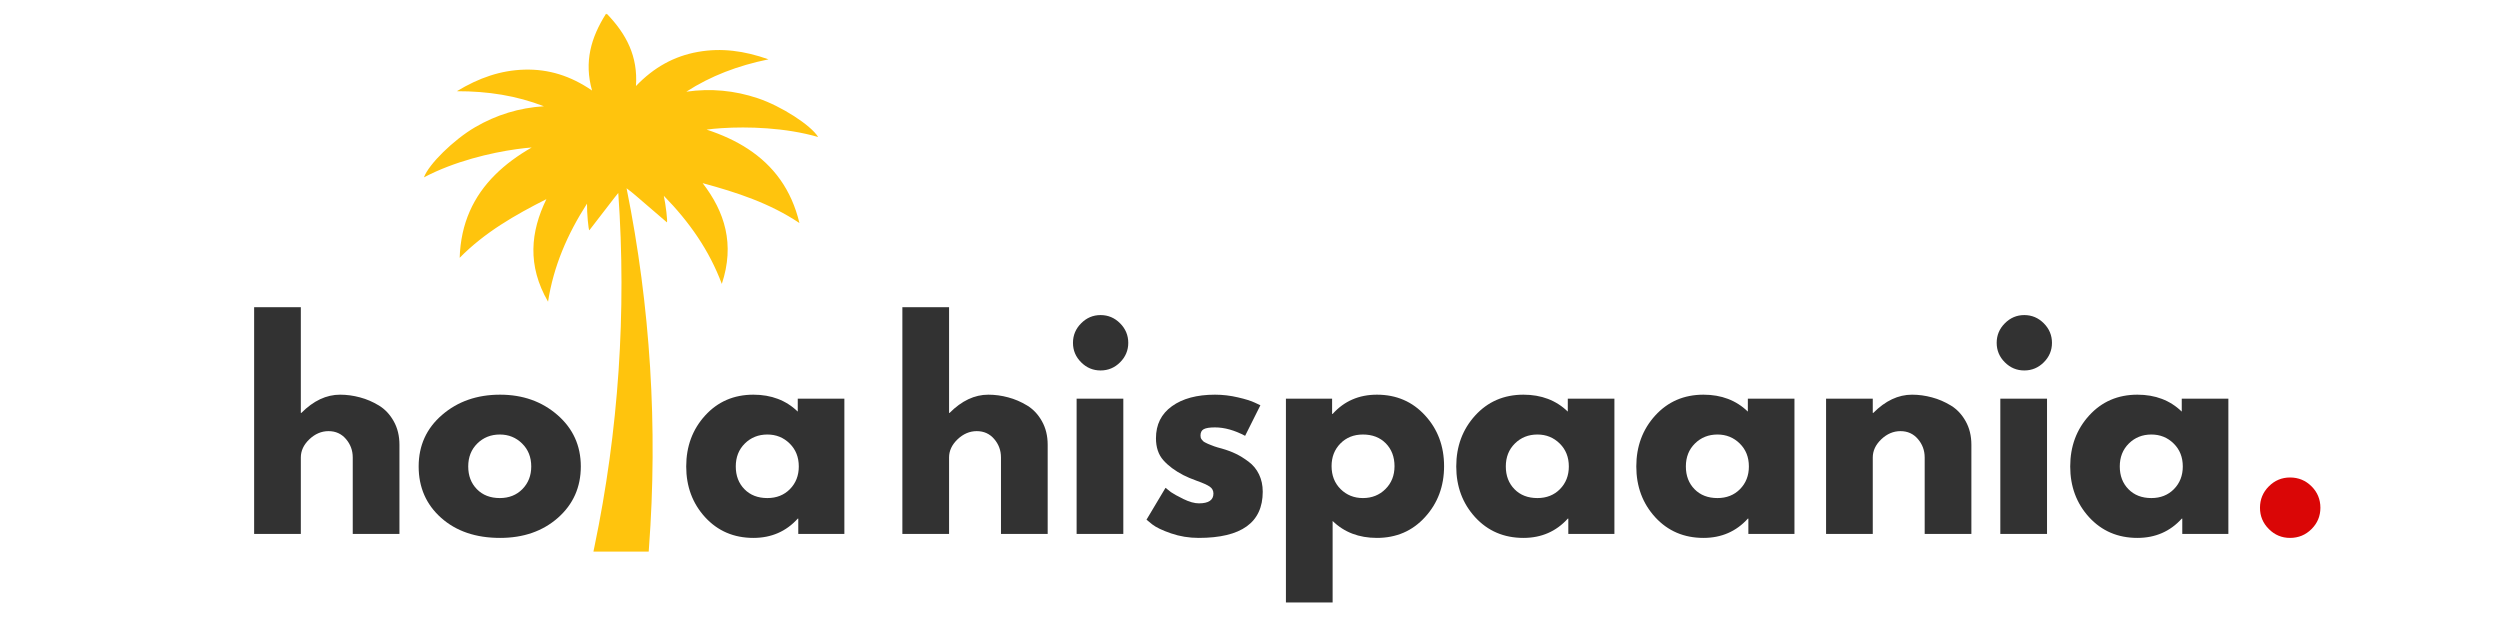 <svg xmlns="http://www.w3.org/2000/svg" xmlns:xlink="http://www.w3.org/1999/xlink" width="600" zoomAndPan="magnify" viewBox="0 0 450 112.5" height="150" preserveAspectRatio="xMidYMid meet"><defs><g></g><clipPath id="a39c4444d9"><path d="M 76.301 2.469 L 147.234 2.469 L 147.234 99.539 L 76.301 99.539 Z M 76.301 2.469 " clip-rule="nonzero"></path></clipPath></defs><g fill="#323232" fill-opacity="1"><g transform="translate(159.582, 96.104)"><g><path d="M 2.844 0 L 2.844 -40.812 L 11.25 -40.812 L 11.25 -21.781 L 11.344 -21.781 C 13.52 -23.969 15.844 -25.062 18.312 -25.062 C 19.52 -25.062 20.711 -24.898 21.891 -24.578 C 23.078 -24.266 24.219 -23.773 25.312 -23.109 C 26.406 -22.441 27.289 -21.5 27.969 -20.281 C 28.656 -19.062 29 -17.648 29 -16.047 L 29 0 L 20.594 0 L 20.594 -13.766 C 20.594 -15.023 20.188 -16.129 19.375 -17.078 C 18.57 -18.023 17.523 -18.5 16.234 -18.5 C 14.961 -18.5 13.812 -18.008 12.781 -17.031 C 11.758 -16.051 11.25 -14.961 11.25 -13.766 L 11.25 0 Z M 2.844 0 "></path></g></g></g><g fill="#323232" fill-opacity="1"><g transform="translate(190.947, 96.104)"><g><path d="M 3.656 -37.906 C 4.633 -38.895 5.801 -39.391 7.156 -39.391 C 8.52 -39.391 9.691 -38.895 10.672 -37.906 C 11.648 -36.926 12.141 -35.754 12.141 -34.391 C 12.141 -33.035 11.648 -31.867 10.672 -30.891 C 9.691 -29.91 8.52 -29.422 7.156 -29.422 C 5.801 -29.422 4.633 -29.91 3.656 -30.891 C 2.676 -31.867 2.188 -33.035 2.188 -34.391 C 2.188 -35.754 2.676 -36.926 3.656 -37.906 Z M 2.844 -24.344 L 2.844 0 L 11.25 0 L 11.25 -24.344 Z M 2.844 -24.344 "></path></g></g></g><g fill="#323232" fill-opacity="1"><g transform="translate(205.277, 96.104)"><g><path d="M 13.422 -25.062 C 14.816 -25.062 16.191 -24.898 17.547 -24.578 C 18.91 -24.266 19.926 -23.945 20.594 -23.625 L 21.594 -23.156 L 18.844 -17.656 C 16.938 -18.664 15.129 -19.172 13.422 -19.172 C 12.473 -19.172 11.801 -19.066 11.406 -18.859 C 11.008 -18.648 10.812 -18.266 10.812 -17.703 C 10.812 -17.578 10.828 -17.445 10.859 -17.312 C 10.898 -17.188 10.969 -17.066 11.062 -16.953 C 11.156 -16.848 11.238 -16.754 11.312 -16.672 C 11.395 -16.598 11.531 -16.516 11.719 -16.422 C 11.906 -16.328 12.055 -16.254 12.172 -16.203 C 12.285 -16.16 12.469 -16.086 12.719 -15.984 C 12.969 -15.891 13.156 -15.816 13.281 -15.766 C 13.414 -15.723 13.629 -15.656 13.922 -15.562 C 14.223 -15.469 14.453 -15.406 14.609 -15.375 C 15.598 -15.094 16.453 -14.773 17.172 -14.422 C 17.898 -14.078 18.664 -13.602 19.469 -13 C 20.281 -12.395 20.906 -11.633 21.344 -10.719 C 21.789 -9.801 22.016 -8.758 22.016 -7.594 C 22.016 -2.051 18.172 0.719 10.484 0.719 C 8.742 0.719 7.086 0.445 5.516 -0.094 C 3.953 -0.633 2.828 -1.172 2.141 -1.703 L 1.094 -2.562 L 4.516 -8.297 C 4.766 -8.078 5.094 -7.816 5.5 -7.516 C 5.914 -7.223 6.66 -6.812 7.734 -6.281 C 8.805 -5.758 9.738 -5.5 10.531 -5.5 C 12.27 -5.5 13.141 -6.086 13.141 -7.266 C 13.141 -7.797 12.914 -8.211 12.469 -8.516 C 12.031 -8.816 11.281 -9.156 10.219 -9.531 C 9.164 -9.914 8.336 -10.266 7.734 -10.578 C 6.211 -11.367 5.008 -12.266 4.125 -13.266 C 3.238 -14.266 2.797 -15.582 2.797 -17.219 C 2.797 -19.688 3.754 -21.609 5.672 -22.984 C 7.586 -24.367 10.172 -25.062 13.422 -25.062 Z M 13.422 -25.062 "></path></g></g></g><g fill="#323232" fill-opacity="1"><g transform="translate(228.622, 96.104)"><g><path d="M 27.891 -21.328 C 30.172 -18.848 31.312 -15.801 31.312 -12.188 C 31.312 -8.582 30.172 -5.531 27.891 -3.031 C 25.617 -0.531 22.727 0.719 19.219 0.719 C 15.988 0.719 13.332 -0.297 11.25 -2.328 L 11.25 12.344 L 2.844 12.344 L 2.844 -24.344 L 11.156 -24.344 L 11.156 -21.594 L 11.25 -21.594 C 13.332 -23.906 15.988 -25.062 19.219 -25.062 C 22.727 -25.062 25.617 -23.816 27.891 -21.328 Z M 20.75 -8.062 C 21.844 -9.145 22.391 -10.52 22.391 -12.188 C 22.391 -13.863 21.867 -15.234 20.828 -16.297 C 19.785 -17.359 18.41 -17.891 16.703 -17.891 C 15.055 -17.891 13.703 -17.348 12.641 -16.266 C 11.586 -15.191 11.062 -13.836 11.062 -12.203 C 11.062 -10.523 11.602 -9.145 12.688 -8.062 C 13.781 -6.988 15.117 -6.453 16.703 -6.453 C 18.316 -6.453 19.664 -6.988 20.75 -8.062 Z M 20.75 -8.062 "></path></g></g></g><g fill="#323232" fill-opacity="1"><g transform="translate(261.031, 96.104)"><g><path d="M 4.5 -3 C 2.227 -5.488 1.094 -8.535 1.094 -12.141 C 1.094 -15.754 2.227 -18.812 4.5 -21.312 C 6.781 -23.812 9.676 -25.062 13.188 -25.062 C 16.414 -25.062 19.078 -24.047 21.172 -22.016 L 21.172 -24.344 L 29.562 -24.344 L 29.562 0 L 21.266 0 L 21.266 -2.75 L 21.172 -2.75 C 19.078 -0.438 16.414 0.719 13.188 0.719 C 9.676 0.719 6.781 -0.52 4.5 -3 Z M 11.641 -16.266 C 10.555 -15.191 10.016 -13.816 10.016 -12.141 C 10.016 -10.473 10.535 -9.109 11.578 -8.047 C 12.617 -6.984 13.992 -6.453 15.703 -6.453 C 17.348 -6.453 18.703 -6.988 19.766 -8.062 C 20.828 -9.145 21.359 -10.504 21.359 -12.141 C 21.359 -13.816 20.812 -15.191 19.719 -16.266 C 18.625 -17.348 17.285 -17.891 15.703 -17.891 C 14.086 -17.891 12.734 -17.348 11.641 -16.266 Z M 11.641 -16.266 "></path></g></g></g><g fill="#323232" fill-opacity="1"><g transform="translate(293.44, 96.104)"><g><path d="M 4.5 -3 C 2.227 -5.488 1.094 -8.535 1.094 -12.141 C 1.094 -15.754 2.227 -18.812 4.5 -21.312 C 6.781 -23.812 9.676 -25.062 13.188 -25.062 C 16.414 -25.062 19.078 -24.047 21.172 -22.016 L 21.172 -24.344 L 29.562 -24.344 L 29.562 0 L 21.266 0 L 21.266 -2.75 L 21.172 -2.75 C 19.078 -0.438 16.414 0.719 13.188 0.719 C 9.676 0.719 6.781 -0.52 4.5 -3 Z M 11.641 -16.266 C 10.555 -15.191 10.016 -13.816 10.016 -12.141 C 10.016 -10.473 10.535 -9.109 11.578 -8.047 C 12.617 -6.984 13.992 -6.453 15.703 -6.453 C 17.348 -6.453 18.703 -6.988 19.766 -8.062 C 20.828 -9.145 21.359 -10.504 21.359 -12.141 C 21.359 -13.816 20.812 -15.191 19.719 -16.266 C 18.625 -17.348 17.285 -17.891 15.703 -17.891 C 14.086 -17.891 12.734 -17.348 11.641 -16.266 Z M 11.641 -16.266 "></path></g></g></g><g fill="#323232" fill-opacity="1"><g transform="translate(325.849, 96.104)"><g><path d="M 2.844 0 L 2.844 -24.344 L 11.25 -24.344 L 11.25 -21.781 L 11.344 -21.781 C 13.52 -23.969 15.844 -25.062 18.312 -25.062 C 19.52 -25.062 20.711 -24.898 21.891 -24.578 C 23.078 -24.266 24.219 -23.773 25.312 -23.109 C 26.406 -22.441 27.289 -21.5 27.969 -20.281 C 28.656 -19.062 29 -17.648 29 -16.047 L 29 0 L 20.594 0 L 20.594 -13.766 C 20.594 -15.023 20.188 -16.129 19.375 -17.078 C 18.57 -18.023 17.523 -18.5 16.234 -18.5 C 14.961 -18.5 13.812 -18.008 12.781 -17.031 C 11.758 -16.051 11.25 -14.961 11.25 -13.766 L 11.25 0 Z M 2.844 0 "></path></g></g></g><g fill="#323232" fill-opacity="1"><g transform="translate(357.214, 96.104)"><g><path d="M 3.656 -37.906 C 4.633 -38.895 5.801 -39.391 7.156 -39.391 C 8.52 -39.391 9.691 -38.895 10.672 -37.906 C 11.648 -36.926 12.141 -35.754 12.141 -34.391 C 12.141 -33.035 11.648 -31.867 10.672 -30.891 C 9.691 -29.91 8.52 -29.422 7.156 -29.422 C 5.801 -29.422 4.633 -29.91 3.656 -30.891 C 2.676 -31.867 2.188 -33.035 2.188 -34.391 C 2.188 -35.754 2.676 -36.926 3.656 -37.906 Z M 2.844 -24.344 L 2.844 0 L 11.25 0 L 11.25 -24.344 Z M 2.844 -24.344 "></path></g></g></g><g fill="#323232" fill-opacity="1"><g transform="translate(371.544, 96.104)"><g><path d="M 4.5 -3 C 2.227 -5.488 1.094 -8.535 1.094 -12.141 C 1.094 -15.754 2.227 -18.812 4.5 -21.312 C 6.781 -23.812 9.676 -25.062 13.188 -25.062 C 16.414 -25.062 19.078 -24.047 21.172 -22.016 L 21.172 -24.344 L 29.562 -24.344 L 29.562 0 L 21.266 0 L 21.266 -2.75 L 21.172 -2.75 C 19.078 -0.438 16.414 0.719 13.188 0.719 C 9.676 0.719 6.781 -0.52 4.5 -3 Z M 11.641 -16.266 C 10.555 -15.191 10.016 -13.816 10.016 -12.141 C 10.016 -10.473 10.535 -9.109 11.578 -8.047 C 12.617 -6.984 13.992 -6.453 15.703 -6.453 C 17.348 -6.453 18.703 -6.988 19.766 -8.062 C 20.828 -9.145 21.359 -10.504 21.359 -12.141 C 21.359 -13.816 20.812 -15.191 19.719 -16.266 C 18.625 -17.348 17.285 -17.891 15.703 -17.891 C 14.086 -17.891 12.734 -17.348 11.641 -16.266 Z M 11.641 -16.266 "></path></g></g></g><g fill="#da0606" fill-opacity="1"><g transform="translate(403.953, 96.104)"><g><path d="M 8.25 -10.156 C 9.77 -10.156 11.062 -9.625 12.125 -8.562 C 13.188 -7.5 13.719 -6.211 13.719 -4.703 C 13.719 -3.211 13.188 -1.938 12.125 -0.875 C 11.062 0.188 9.77 0.719 8.25 0.719 C 6.77 0.719 5.5 0.188 4.438 -0.875 C 3.375 -1.938 2.844 -3.211 2.844 -4.703 C 2.844 -6.211 3.375 -7.5 4.438 -8.562 C 5.5 -9.625 6.77 -10.156 8.25 -10.156 Z M 8.25 -10.156 "></path></g></g></g><g clip-path="url(#a39c4444d9)"><path fill="#ffc40d" d="M 147.273 24.664 C 145.953 22.516 140.617 19.098 136.418 17.688 C 132.227 16.281 127.945 15.875 123.535 16.504 C 127.969 13.648 132.785 11.82 138.328 10.68 C 133.945 9.129 129.855 8.59 125.633 9.34 C 121.355 10.102 117.715 12.105 114.473 15.484 C 114.848 10.145 112.754 6.129 109.215 2.469 C 109.195 2.512 109.18 2.559 109.16 2.605 C 109.133 2.566 109.105 2.523 109.078 2.484 C 106.355 6.781 105.121 11.141 106.566 16.293 C 102.707 13.641 98.738 12.414 94.395 12.535 C 90.105 12.656 86.211 14.012 82.23 16.418 C 87.895 16.41 92.977 17.227 97.902 19.125 C 93.453 19.406 89.344 20.668 85.523 22.895 C 81.695 25.125 77.164 29.551 76.309 31.926 C 81.773 29.035 88.387 27.484 92.984 26.848 C 94 26.703 94.922 26.605 95.707 26.547 C 93.188 27.988 90.984 29.609 89.137 31.445 C 85.227 35.332 82.938 40.195 82.742 46.402 C 87.262 41.809 92.691 38.707 98.352 35.844 C 95.496 41.711 94.871 47.781 98.648 54.305 C 99.633 47.941 102.102 42.195 105.66 36.656 C 105.637 38.332 105.918 41.371 106.078 41.457 C 107.586 39.5 109.094 37.547 110.633 35.547 C 110.848 35.27 111.066 35 111.289 34.734 C 112.797 56.117 111.352 77.543 106.992 98.441 L 106.816 99.289 L 116.766 99.289 L 116.812 98.637 C 118.434 76.918 117.074 55.141 112.785 33.891 C 113.336 34.293 113.871 34.719 114.387 35.164 C 116.305 36.809 118.176 38.418 120.047 40.027 C 120.188 39.91 119.848 36.879 119.484 35.242 C 119.484 35.246 119.488 35.246 119.488 35.246 C 124.094 39.949 127.672 45.074 129.926 51.102 C 132.305 43.953 130.461 38.133 126.477 32.965 C 132.602 34.625 138.547 36.562 143.898 40.145 C 142.453 34.105 139.23 29.809 134.613 26.793 C 132.434 25.367 129.941 24.23 127.184 23.328 C 127.965 23.223 128.887 23.133 129.914 23.066 C 134.543 22.766 141.332 22.941 147.273 24.664 " fill-opacity="1" fill-rule="nonzero"></path></g><g fill="#323232" fill-opacity="1"><g transform="translate(42.9, 96.104)"><g><path d="M 2.844 0 L 2.844 -40.812 L 11.25 -40.812 L 11.25 -21.781 L 11.344 -21.781 C 13.52 -23.969 15.844 -25.062 18.312 -25.062 C 19.52 -25.062 20.711 -24.898 21.891 -24.578 C 23.078 -24.266 24.219 -23.773 25.312 -23.109 C 26.406 -22.441 27.289 -21.5 27.969 -20.281 C 28.656 -19.062 29 -17.648 29 -16.047 L 29 0 L 20.594 0 L 20.594 -13.766 C 20.594 -15.023 20.188 -16.129 19.375 -17.078 C 18.57 -18.023 17.523 -18.5 16.234 -18.5 C 14.961 -18.5 13.812 -18.008 12.781 -17.031 C 11.758 -16.051 11.25 -14.961 11.25 -13.766 L 11.25 0 Z M 2.844 0 "></path></g></g></g><g fill="#323232" fill-opacity="1"><g transform="translate(74.265, 96.104)"><g><path d="M 5.141 -2.891 C 2.441 -5.297 1.094 -8.379 1.094 -12.141 C 1.094 -15.91 2.5 -19.004 5.312 -21.422 C 8.125 -23.848 11.602 -25.062 15.75 -25.062 C 19.832 -25.062 23.273 -23.844 26.078 -21.406 C 28.879 -18.969 30.281 -15.879 30.281 -12.141 C 30.281 -8.41 28.91 -5.332 26.172 -2.906 C 23.43 -0.488 19.957 0.719 15.75 0.719 C 11.383 0.719 7.848 -0.484 5.141 -2.891 Z M 11.641 -16.266 C 10.555 -15.191 10.016 -13.816 10.016 -12.141 C 10.016 -10.473 10.535 -9.109 11.578 -8.047 C 12.617 -6.984 13.992 -6.453 15.703 -6.453 C 17.348 -6.453 18.703 -6.988 19.766 -8.062 C 20.828 -9.145 21.359 -10.504 21.359 -12.141 C 21.359 -13.816 20.812 -15.191 19.719 -16.266 C 18.625 -17.348 17.285 -17.891 15.703 -17.891 C 14.086 -17.891 12.734 -17.348 11.641 -16.266 Z M 11.641 -16.266 "></path></g></g></g><g fill="#323232" fill-opacity="1"><g transform="translate(122.424, 96.104)"><g><path d="M 4.5 -3 C 2.227 -5.488 1.094 -8.535 1.094 -12.141 C 1.094 -15.754 2.227 -18.812 4.5 -21.312 C 6.781 -23.812 9.676 -25.062 13.188 -25.062 C 16.414 -25.062 19.078 -24.047 21.172 -22.016 L 21.172 -24.344 L 29.562 -24.344 L 29.562 0 L 21.266 0 L 21.266 -2.75 L 21.172 -2.75 C 19.078 -0.438 16.414 0.719 13.188 0.719 C 9.676 0.719 6.781 -0.52 4.5 -3 Z M 11.641 -16.266 C 10.555 -15.191 10.016 -13.816 10.016 -12.141 C 10.016 -10.473 10.535 -9.109 11.578 -8.047 C 12.617 -6.984 13.992 -6.453 15.703 -6.453 C 17.348 -6.453 18.703 -6.988 19.766 -8.062 C 20.828 -9.145 21.359 -10.504 21.359 -12.141 C 21.359 -13.816 20.812 -15.191 19.719 -16.266 C 18.625 -17.348 17.285 -17.891 15.703 -17.891 C 14.086 -17.891 12.734 -17.348 11.641 -16.266 Z M 11.641 -16.266 "></path></g></g></g></svg>